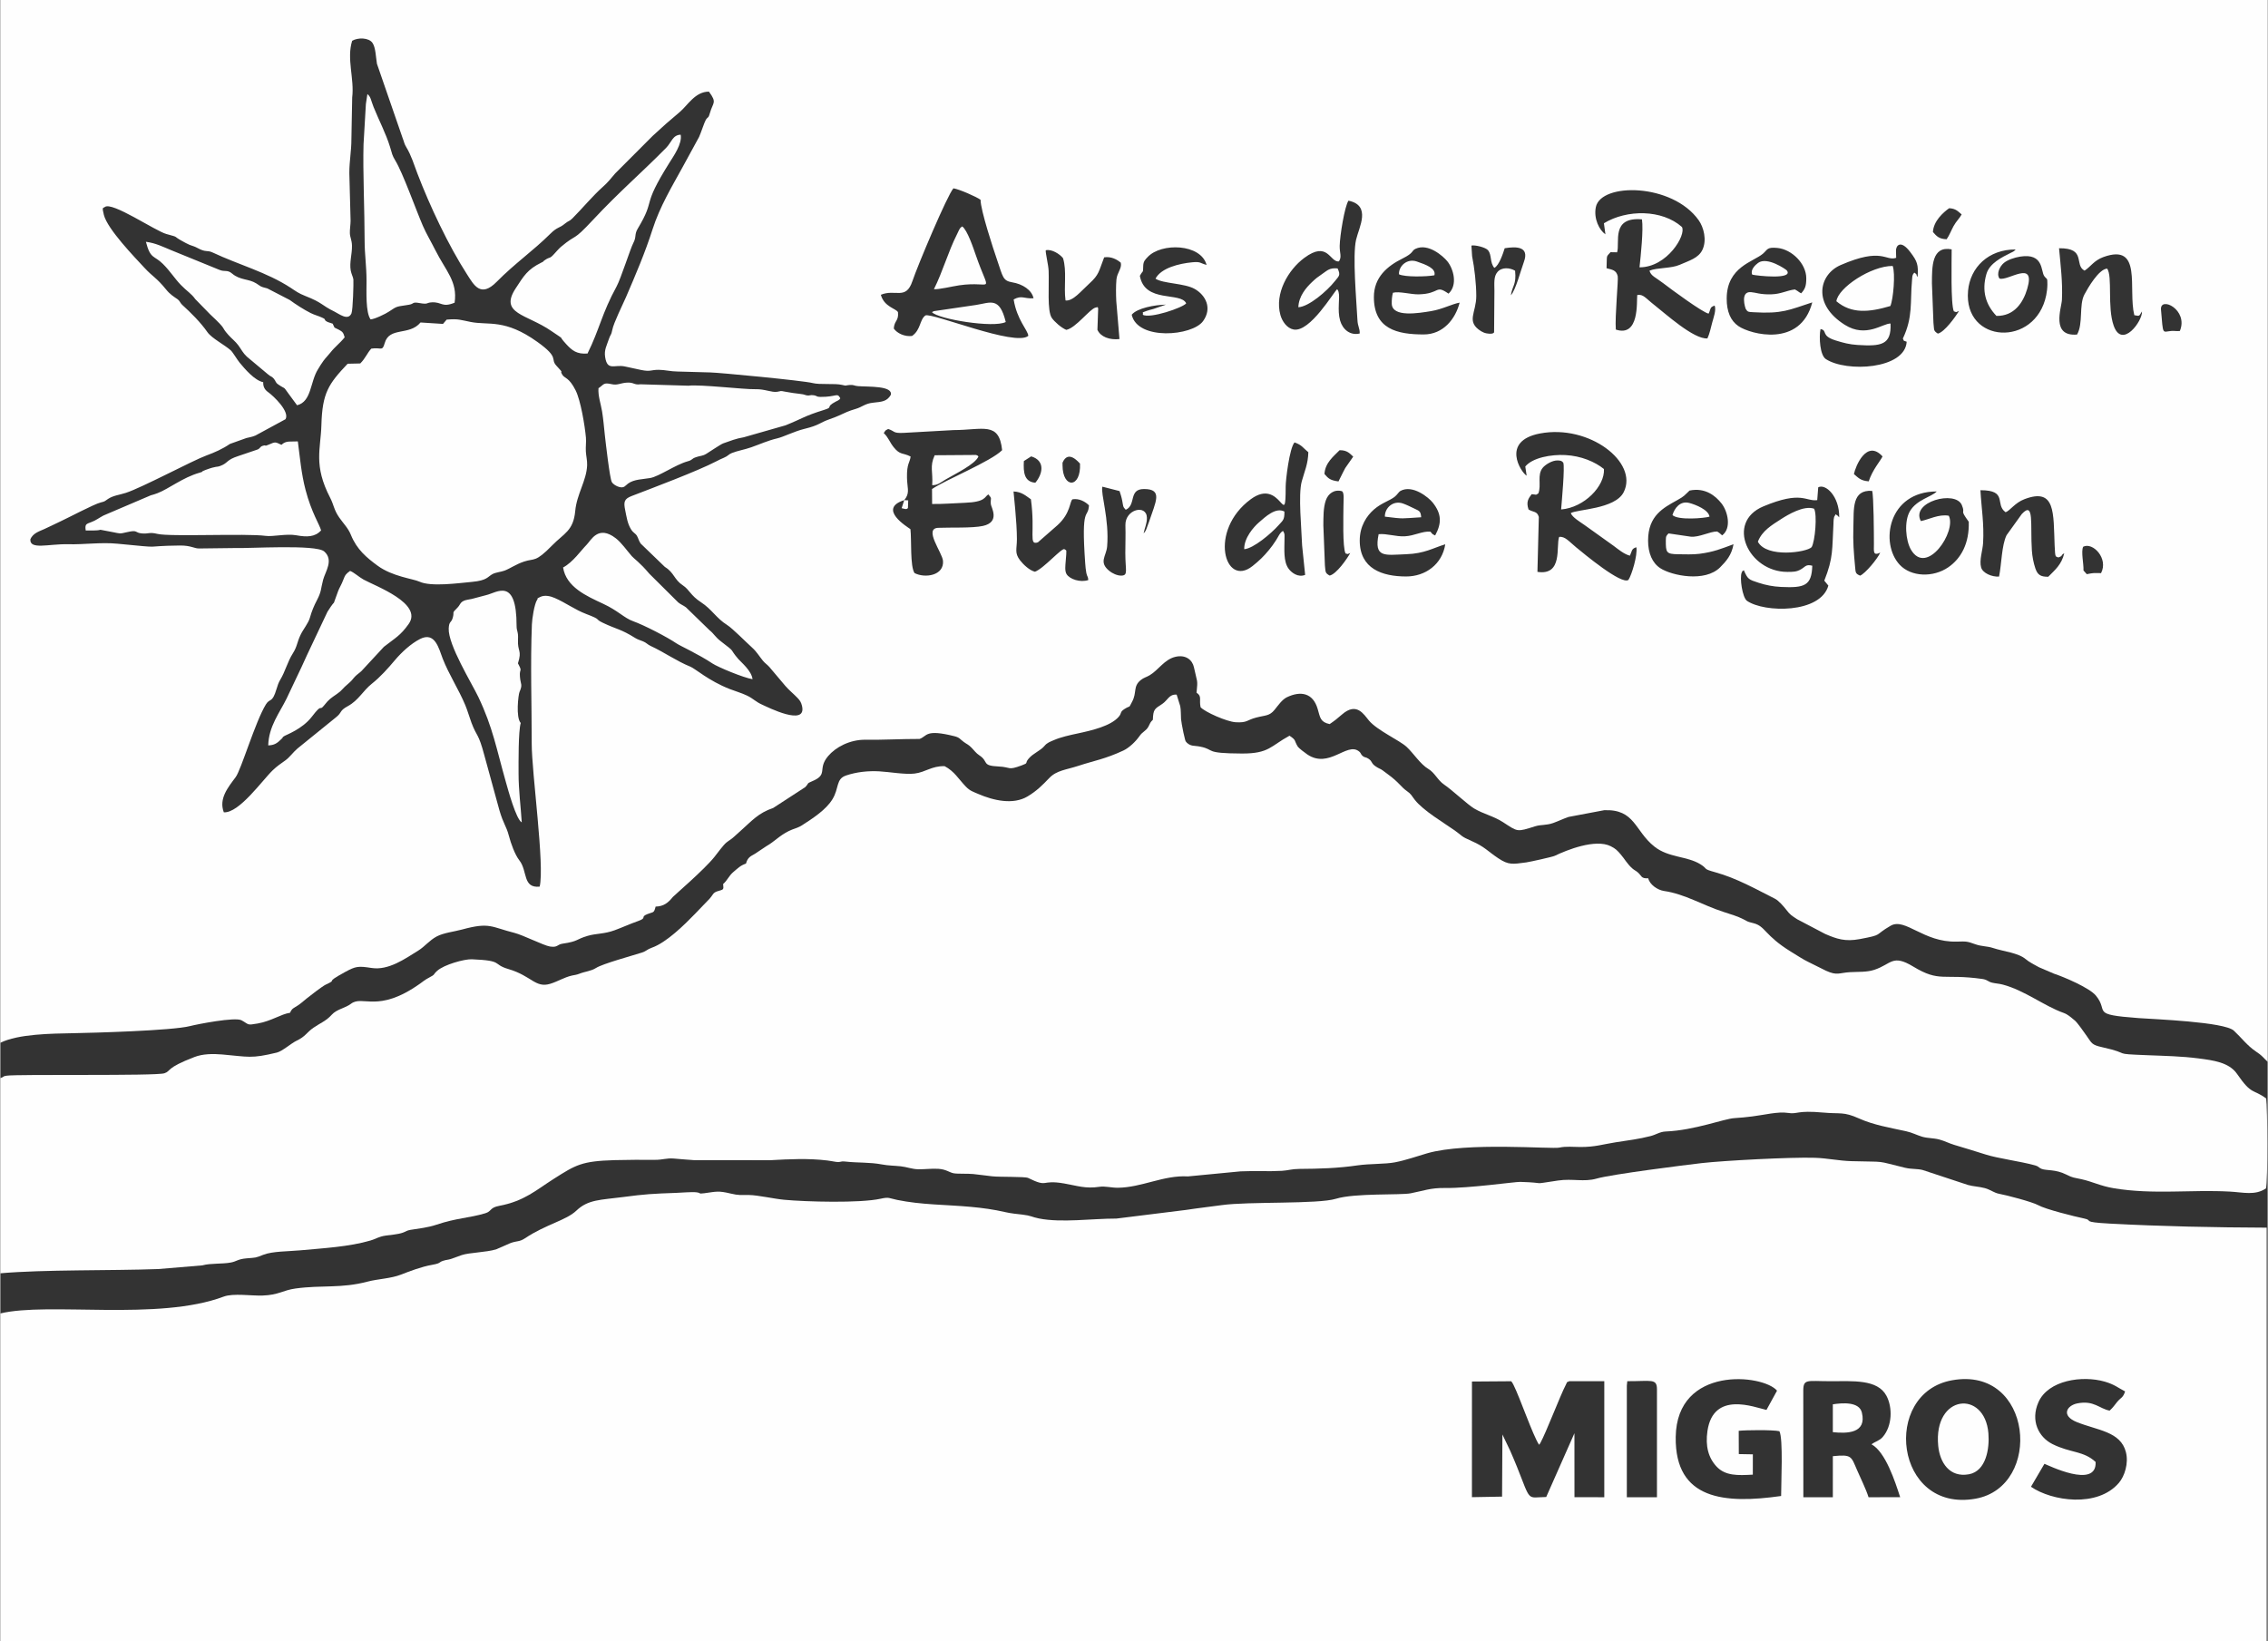 <?xml version="1.0" encoding="UTF-8"?>
<!DOCTYPE svg PUBLIC "-//W3C//DTD SVG 1.1//EN" "http://www.w3.org/Graphics/SVG/1.1/DTD/svg11.dtd">
<!-- Creator: CorelDRAW 2019 (64-Bit) -->
<svg xmlns="http://www.w3.org/2000/svg" xml:space="preserve" width="1488px" height="1077px" version="1.1" style="shape-rendering:geometricPrecision; text-rendering:geometricPrecision; image-rendering:optimizeQuality; fill-rule:evenodd; clip-rule:evenodd"
viewBox="0 0 2053.38 1486.66"
 xmlns:xlink="http://www.w3.org/1999/xlink"
 xmlns:xodm="http://www.corel.com/coreldraw/odm/2003">
 <rect x="0" y="0" width="2053.38" height="1486.66" fill="#333333" stroke="none"/>
 <defs>
  <style type="text/css">
   <![CDATA[
    .fil0 {fill:#FEFEFE}
   ]]>
  </style>
 </defs>
 <g id="Ebene_x0020_1">
  <path class="fil0" d="M1473.02 1254.97l0.41 -4.01c21.74,0.1 26.87,-2.77 26.87,7.42l0 97.69 -27.28 -0.01 0 -101.09zm282 54.52c1.46,15.11 10.22,28.95 27.78,25.78 15.64,-2.84 18.81,-23.4 17.67,-37.18 -3.28,-39.53 -49.95,-35.37 -45.45,11.4zm-95.44 -12.38c12.78,1.37 30.89,1.22 26.31,-17.72 -2.45,-10.16 -17.96,-8.78 -26.31,-7.49l0 25.21zm107.94 -46.98c73.33,-13.21 82.67,96.32 21.28,107.25 -73.3,13.04 -85.37,-95.7 -21.28,-107.25zm-367.51 105.71c-17.83,0.26 -13.51,5.27 -26.53,-27.45 -1.95,-4.92 -3.99,-9.52 -6.07,-14.37l-7.07 -14.8 -0.31 56.28 -27.3 0.5 0.03 -104.73 35.52 -0.26c1.27,1.78 0.72,0.55 2.11,3.31 5.88,11.67 17.43,45.55 23.14,54.23l1.05 -1.37c5.46,-9.88 18.08,-43.25 23.17,-52.91 2.44,-4.63 -0.41,-1.18 3.04,-3.29l31.82 0 -0.01 105.08 -27 -0.06 -0.04 -57.91 -25.55 57.75zm294.59 -47.73c12.73,6.93 21.37,33.74 25.95,47.88l-28.62 0.08c-2.23,-7.18 -7.12,-17.07 -10.38,-24.54 -5.48,-12.61 -4.69,-14.38 -21.96,-12.66l-0.01 37.19 -26.7 0 -0.06 -96.58c0.04,-10.91 3.64,-8.51 24.2,-8.51 20.79,0 42.98,-1.93 51.08,13.14 5.75,10.71 5.29,27.52 -3.38,37.44 -2.95,3.37 -6.48,3.87 -10.12,6.56zm202.97 16.01c-11.01,-10.24 -22.7,-8.02 -39.1,-16.22 -12.38,-6.19 -20.14,-21.03 -12.68,-37.93 8.83,-19.99 39.79,-24.47 60.09,-18.6 8.98,2.6 12.23,5.73 18.4,8.85 -2.01,6.02 -3.58,5.24 -7.18,9.48 -2.79,3.29 -2.91,4.23 -6.82,7.9 -9.26,-1.66 -14.26,-9.58 -29.36,-6.53 -9.32,1.88 -15.06,11.01 -0.32,16.95 18.73,7.55 39.61,8.41 44.41,27.21 2.59,10.15 -1.25,21.79 -6.28,27.71 -19.4,22.88 -60.99,16.62 -79.7,3.62l12.19 -20.77c2.47,0.82 47.57,23.36 46.35,-1.67zm-284.82 30.81c-50.86,7.23 -96.23,3.77 -95.46,-53.4 0.88,-65.05 79.14,-56.92 91.76,-42l-9.58 17.46c-11.07,-2.47 -48.07,-17.45 -53.44,19.05 -2.01,13.69 0.87,24.29 8.2,32.17 7.97,8.57 19.24,8.16 32.89,7.38l0.03 -18.39 -12.72 -0.23 -0.08 -21.07c6.41,-0.74 31.16,-0.98 36.84,0.35 3.55,6.61 1.52,47.44 1.56,58.68zm-1612.75 -165.33l0 297.06 2052.51 0 -0.01 -374.76c-46.79,-0.17 -95.83,-1.17 -142.25,-3.68 -26.43,-1.44 -14.47,-2.79 -22.69,-4.53 -9.35,-1.97 -35.22,-8.38 -42.05,-12.19 -5.44,-3.03 -29.41,-9.23 -35.2,-10.25 -4.67,-0.82 -7.84,-3.72 -13.03,-5.15 -5.1,-1.4 -10.72,-1.52 -15.31,-2.87l-41.07 -13.56c-4.9,-1.27 -10,-0.59 -16.05,-2.05 -27.99,-6.75 -14.73,-5.04 -48.53,-5.96 -11.05,-0.3 -21.62,-2.66 -32.97,-3.05 -21.51,-0.73 -83.36,2.61 -102.49,4.81 -15.37,1.77 -81.56,10.11 -95.25,14.04 -11.42,3.27 -21.72,-0.18 -34.76,1.73 -27.14,3.97 -7.73,2.03 -34.36,1.25 -4.74,-0.13 -46.15,5.83 -68.15,5.53 -13.25,-0.19 -19.17,2.5 -31.08,4.81 -9.35,1.81 -50.58,-0.34 -67.7,4.95 -16.33,5.04 -79.15,2.35 -103.37,5.75 -10.86,1.52 -21.51,2.67 -31.97,4.3l-63.42 7.88c-21.95,-0.04 -49.79,3.98 -70.2,-0.09 -6.25,-1.24 -7.18,-2.59 -14.62,-3.45 -5.45,-0.64 -10.71,-1.09 -15.87,-2.29 -10.4,-2.41 -20.47,-3.78 -31.2,-4.77 -22.75,-2.09 -44.69,-1.76 -66.74,-6.3 -7.54,-1.55 -7.11,-2.81 -14.97,-1.07 -18.74,4.15 -67.56,2.79 -87.27,0.95 -9.33,-0.86 -23.74,-4.19 -31.85,-4.32 -7.82,-0.13 -9.02,0.52 -16.89,-1.36 -11.11,-2.66 -12.72,-1.71 -23.52,-0.26 -6.02,0.81 -2.68,-0.28 -7.36,-0.83 -4.11,-0.48 -13.49,0.36 -18.15,0.52 -21.68,0.77 -28.06,1.12 -48.33,3.79 -20.04,2.65 -31.44,2.06 -42.09,12.24 -9.35,8.95 -27.48,12.35 -46.54,25.06 -5.3,3.54 -7.22,2.1 -13.55,4.53l-12.69 5.56c-8.96,2.7 -24.22,2.88 -31.05,5.15l-10.25 3.67c-13.97,2.52 -5.35,3.2 -16.93,5.23 -9.23,1.62 -20.16,5.78 -27.95,8.82 -9.19,3.59 -20.87,3.87 -30.03,6.29 -24.24,6.4 -41.18,2.97 -65.33,6.26 -11.77,1.61 -15.11,5.88 -30.05,6.4 -9.92,0.34 -26.49,-2.29 -35.09,0.95 -59.17,22.3 -158.88,4.71 -202.28,15.26z"/>
  <path class="fil0" d="M1886.32 495.17c8.74,-4.41 23.08,10.66 16.18,23.9 -7.86,-0.04 -6.26,-0.29 -12.94,0.96l-2.97 -3.34c0.26,-6.26 -2.39,-17.09 -0.27,-21.52zm-1067.72 -42.2l-2.34 7.31c5.54,1.59 4.62,0.24 5.69,-0.05l0.25 -7.03 -3.6 -0.23 1.48 -2c3.41,-5.44 1.19,-9.71 1.02,-18.26 -0.25,-13.22 2.64,-13.53 3.28,-19.23 -7.27,-3.71 -9.44,-1.09 -15.35,-8.47 -3.78,-4.71 -4.8,-8.94 -8.98,-12.75 2.15,-3.1 0.75,-1.9 4.04,-3.73 6.33,2.09 4.04,3.93 13.62,3.55l45.44 -2.54c26.93,-0.06 41.37,-8.05 44.11,18.18 -10.11,10.19 -51.16,26.81 -63.49,35.2l0.09 13.55c9.39,0.15 19.66,-0.72 29.55,-1.08 19.2,-0.71 17.76,-5.51 21.39,-7.6 3.78,4.41 1.75,2.77 2.22,8.81 0.23,2.87 8.86,16.23 -7.18,19.75 -9.57,2.09 -29.69,1.23 -40.46,1.7 -13.49,0.57 3.67,22.37 4.32,29.86 1.16,13.35 -16.22,16.09 -25.79,11.11 -4.12,-6.3 -2.56,-30.15 -3.69,-39.75 -2.81,-2.09 -30.09,-18.48 -5.62,-26.3zm25.33 -13.54c5.04,0.12 7.91,-2.65 11.87,-4.99 8.73,-5.17 27.16,-13.95 30.02,-21.04 -1,-0.75 -0.33,-0.7 -2.22,-1.34l-37.43 0.27c-4.69,10.27 -1.42,14.8 -2.24,27.1zm-0.16 -156.64c5.61,6.26 55.84,14.5 66.77,8.85 -5.61,-23.12 -13.78,-17.51 -26.82,-15.45l-38.43 5.65c-0.21,0.07 -0.65,0.69 -0.79,0.44 -0.14,-0.24 -0.48,0.35 -0.73,0.51zm-575.04 84.26c13.28,-3.31 11.68,-21.12 19.02,-32.72 2.1,-3.32 2.52,-4.33 4.93,-7.6 2.13,-2.87 4.11,-4.71 6.23,-7.4 4.42,-5.59 8.36,-8.15 12.94,-13.82 -1.25,-4.42 -1.97,-5.06 -5.2,-6.83 -5.44,-2.99 -3.02,-0.23 -5.68,-5.53 -1.5,-0.61 -4.03,-1.15 -5.12,-1.8 -3.77,-2.23 0.15,-1.53 -4.29,-3.62 -3.53,-1.67 -6.88,-2.38 -10.59,-4.24 -5.84,-2.93 -13.74,-7.99 -18.89,-11.8l-20.24 -10.46c-7.3,-1.92 -4.87,-1.33 -10.16,-4.62 -6.87,-4.26 -14.51,-2.64 -21.78,-8.84 -4.39,-3.74 -6.47,-1.31 -11.42,-3.33l-43.53 -17.75c-7.59,-3.1 -14.14,-6.53 -23.12,-7.69 4.14,16.04 7.38,12.05 15.36,19.99 6.83,6.8 10.44,13 16.19,18.98 5.63,5.86 9.63,7.87 13.17,12.95l13.48 13.8c16.39,15.33 8.76,9.98 16.52,18.64 2.88,3.22 6.46,5.99 8.9,9.3 3.34,4.54 4.05,6.8 7.81,10.36l19.15 16.04c2.54,2.3 3,1.36 5.22,3.87 1.94,2.21 1.34,3.4 3.93,5.19 7.36,5.1 3.91,0.77 9.57,8.6 2.79,3.86 5.25,7.15 7.6,10.33zm-14.13 35.84c-5.53,-2.4 -4.92,-3.18 -11.9,-0.04 -4.03,1.8 -1.33,-0.19 -4.89,0.88 -2.89,0.87 -1.86,1.78 -4.58,3.3l-17.66 5.99c-11.22,3.61 -9.05,6.22 -16.25,8.93 -4.01,1.51 -2.72,-0.27 -13.25,3.59 -5.86,2.14 -0.72,1.2 -5.57,2.58 -15.47,4.4 -27.82,14.6 -38.2,18.57 -2.57,0.99 -3.8,1.3 -6.02,1.92l-40.58 17.32c-3.16,1.06 -7.06,3.99 -10.3,5.61 -6.76,3.38 -9.2,1.77 -8.07,8.91 23.58,0.46 2.68,-2.47 24.53,1.51 6.99,1.28 5.39,1.77 13.19,-0.04 9.74,-2.25 6.48,0.65 13.22,1.22 6.29,0.54 6.46,-1.41 14.01,0.42 11.3,2.75 80.41,-0.59 97.93,1.78 6.79,0.92 18.86,-2.15 27.8,-0.53 9.65,1.74 16.97,1.68 22.49,-4.43 -1.45,-5.4 -8.71,-16.13 -14.11,-36.78 -3.79,-14.5 -4.99,-28.81 -6.95,-43.82 -6.46,0.42 -10.61,-0.99 -14.84,3.11zm-11.98 272.24c5.26,-0.25 7.77,-1.59 12.06,-5.91 2.51,-2.52 -0.39,-0.53 2.15,-2.37 1.86,-1.34 16.52,-6.26 25.35,-17.8 10.24,-13.38 6.09,-3.93 11.23,-10.39 4.31,-5.44 5.8,-6.22 11.4,-10.13 5.52,-3.84 3.46,-3.63 11.34,-10.27 2.48,-2.09 3.21,-3.66 5.47,-5.91 1.75,-1.73 3.86,-3.05 5.52,-4.69l20.22 -21.83c10.35,-8.08 15.03,-10.2 22.46,-20.71 13.16,-18.59 -30.05,-34.25 -40.78,-40.16 -4.36,-2.4 -8.59,-6.48 -12.29,-7.88 -3.55,2.54 -4.5,3.51 -6.19,8.14 -1.57,4.27 -3.45,6.99 -4.63,10.09 -6.99,18.43 0.17,3.27 -9.68,18.78l-18.58 39.33c-3.21,6.99 -6.2,13.78 -9.39,20.18l-9.11 19.24c-6.22,12.68 -16.13,25.05 -16.55,42.29zm226.15 -74.34c3.91,-12.35 -0.55,-10.16 0.05,-21.58 0.39,-7.54 -1.29,-7.15 -1.29,-12.44 0.03,-44.39 -17.88,-30.02 -27.33,-27.82l-10.82 2.87c-3.06,1.08 -7.24,1.11 -9.98,2.5 -3.27,1.66 -2.77,3.51 -5.93,6.58 -4.99,4.87 -2.05,2.8 -3.76,8.69 -1.43,4.92 -3.31,2.7 -3.64,9.6 -0.7,14.77 20.92,49.67 26.85,62.12 13.21,27.75 16.35,46.89 24.98,77.22 1.85,6.51 9.17,33.55 14.32,36.31 -0.9,-14.29 -2.87,-29.19 -2.89,-44.07 -0.01,-10.57 -0.27,-38.31 1.96,-45.94 -4.67,-5.11 -2.11,-25.77 -1.17,-27.94 3.17,-7.39 1.05,-6.42 0.45,-13.99 -0.66,-8.21 2.67,-3.65 -1.8,-12.11zm40.88 -86.82c2.78,17.65 20.99,25.77 36.19,32.82 13.66,6.34 19.14,12.97 27.2,15.83 10.05,3.57 31.11,14.52 39.12,19.99 3.54,2.43 20.08,9.84 32.83,18.35 4.81,3.22 28.17,12.96 36.24,14.19 -0.9,-7.71 -10.39,-15.38 -12.88,-18.26 -9.07,-10.56 -1.13,-4.8 -15.82,-16.05 -5.27,-4.03 -6.04,-6.68 -10.3,-10.08l-21.34 -20.73c-2.56,-1.91 -4.21,-2.21 -6.97,-4.41l-26.17 -26c-8.72,-10.37 -13.72,-13.42 -15.89,-15.93 -4.56,-5.25 -9.33,-12.19 -14.51,-16.19 -15.98,-12.33 -22.35,1.85 -26.42,5.93 -4.92,4.95 -12.46,15.91 -21.28,20.54zm32.06 -162.38c-0.56,6.81 2.12,14.23 3.24,21.01 1.2,7.28 1.69,14.23 2.51,21.5 0.72,6.38 4.4,39.03 6.3,42.46 1.08,1.96 4.21,3.9 6.82,4.54 4.59,1.11 5.27,-1.23 7.95,-3.15 5.5,-3.96 13.1,-3.78 19.98,-4.99 7.94,-1.4 22.9,-12.04 33.85,-15.1 5,-1.4 3.02,-2.12 7.53,-3.75 3.86,-1.4 5.75,-0.86 9.43,-3.06 2.79,-1.67 12.97,-8.64 15.41,-9.51 6.05,-2.13 11.67,-4.4 18.59,-5.51l37.82 -10.82c16.21,-6.55 16.56,-8.26 34.89,-13.96 9.14,-2.84 0.26,-2.02 10.65,-7.57 0.53,-0.28 1.74,-0.77 2.22,-1.12 1.74,-1.24 0.57,-0.34 1.81,-1.85 -3.01,-5.48 -3.03,-1.09 -18.14,-1.23 -3.6,-0.04 -2.85,-0.99 -5.73,-1.47 -3.37,-0.56 -4.02,0.52 -6.21,0.14 -2.42,-0.43 -1.96,-0.87 -6.02,-1.35 -4.48,-0.53 -9.21,-1.13 -14.06,-2.09 -4.89,-0.97 -2.74,-0.51 -7.03,0.13 -5.11,0.76 -11.13,-2.57 -19.76,-2.34 -10.26,0.28 -49.64,-4.48 -60.62,-3.17l-43.43 -1.28c-6.24,0.83 -5.66,-2.08 -12.93,-1.46 -5.3,0.45 -8.06,2.51 -13.03,1.38 -7.95,-1.81 -7.02,0.38 -12.04,3.62zm-227.18 -22.14c-17.36,18.34 -22.95,26.35 -23.77,55.59 -0.61,21.72 -7.36,36.26 7.96,65.85 3.39,6.55 3.31,10.82 8.21,17.86 3.98,5.69 8.04,9.5 10.53,15.65 5.4,13.36 14.3,20.68 24.22,27.97 13.44,9.87 32.18,11.81 37.84,14.43 10.48,4.85 35.15,1.37 47.55,0.23 14.25,-1.31 14.06,-4.75 18.9,-7.19 2.89,-1.46 7.56,-1.86 10.67,-3.02 5.12,-1.93 10.29,-5.78 17.85,-8.26 9.33,-3.05 9.96,1.09 25.21,-14.54 10.75,-11.02 19.28,-13.13 20.94,-31.2 1.43,-15.44 10.26,-27.47 10.78,-41.48 0.16,-4.27 -0.9,-8.07 -1.16,-12.46 -0.25,-4.23 0.42,-8.61 0.07,-12.51 -0.95,-10.57 -4.7,-33.58 -9.36,-42.85 -6.1,-12.13 -9.95,-10.59 -12.08,-14.21 -3,-5.1 2.78,0.63 -5.32,-8.11 -5.82,-6.29 3.14,-6.95 -17.15,-21.48 -29.66,-21.22 -43.91,-14.88 -60.34,-18.09 -9.94,-1.95 -11.06,-3.02 -21.89,-2.14l-3.31 3.89 -20.35 -1.3c-10.16,12.29 -28.19,3.65 -32.44,18.69 -2.22,7.87 -3.07,3.6 -12.16,5 -3.72,3.96 -5.21,8.7 -9.98,13.42l-11.42 0.26zm217.25 -9.27c11.08,-22.45 12.88,-36.15 26.35,-60.79 3.78,-6.9 12.44,-34.23 15.12,-39.3 3.02,-5.71 0.8,-7.68 4.03,-13.05 16.99,-28.32 2.53,-18.02 28.76,-59.81 3.58,-5.71 11.66,-17.05 10.1,-25.23 -7.31,0.19 -8.24,6.91 -13.18,11.92 -22.89,23.2 -42.28,39.56 -66.36,65.37 -19.27,20.64 -13.3,11.21 -29.04,24.39 -1.49,1.26 -4.5,4.68 -6.04,6.36 -4.39,4.8 -3.39,2.17 -8.23,5.42 -3.39,2.28 0.48,0.48 -3.46,2.44 -12.43,6.16 -15.66,11.82 -23.13,23.27 -15.1,23.12 9.92,23.21 32.1,38.48 15.13,10.41 4.36,1.97 13.87,12.24 5.13,5.53 9.41,9.06 19.11,8.29zm-200.73 -225.94l-2.12 36.36c-0.71,24.38 0.99,61.45 0.98,87.46 0,12.21 1.74,23.17 1.73,36.34 -0.01,10.15 -0.88,28.51 3.66,34.87 3.74,-0.18 13.73,-5.09 16.36,-6.89 8.67,-5.9 7.32,-4.4 18.49,-6.39 4.93,-0.87 2.47,-2.75 9.58,-1.49 8.09,1.43 5.65,-0.38 11.04,-0.66 9.32,-0.48 9.15,5.02 20.64,0.31 2.87,-19.27 -8.08,-28.81 -17.58,-47.81 -3.57,-7.16 -8.02,-14.55 -11.17,-21.82 -6.14,-14.18 -18.22,-48.16 -24.95,-59.1 -2.96,-4.82 -2.95,-6.31 -4.77,-12.29 -3.69,-12.11 -10.02,-24.02 -14.91,-36.17 -2.53,-6.27 -2.36,-9.16 -5.62,-11.77l-1.36 9.05zm1260.63 396.39c7.85,14.91 44.19,9.7 48.69,4.93 3.14,-5.19 5.2,-29.59 2.21,-34.83 -9.32,-3.26 -23.97,5.62 -29.89,9.44 -8.57,5.53 -17.2,10.6 -21.01,20.46zm-43.77 -22.71c-1.01,-6.33 -12.65,-10.87 -18.3,-12.38 -8.31,-2.21 -13.45,4.74 -15.27,10.97 5.09,4.94 29.35,2.83 33.57,1.41zm-294.01 0.02c17.73,2.23 14.55,1.65 32.87,0.55 -0.45,-5.59 -1.62,-5.67 -6.26,-7.9 -3.15,-1.51 -6.73,-3.31 -10.21,-4.55 -8.98,-3.19 -16.66,4.11 -16.4,11.9zm-127.39 29.48c8.39,-0.65 24.41,-14.23 30.9,-21.51 4.18,-4.69 5.63,-4.89 5.49,-12.61 -7.84,-4.14 -17.19,4.74 -23.1,9.87 -4.78,4.15 -13.58,14.15 -13.29,24.25zm-281.01 -235.52c4.05,0.49 17.13,-2.64 22.84,-3.48 30.99,-4.53 28.13,10.48 14.98,-27.6 -2.15,-6.22 -7.57,-22.49 -12.22,-25.76 -1.73,1.45 -1.29,0.52 -2.89,3.29 -0.43,0.74 -1.15,2.5 -1.85,3.88 -7.87,15.45 -12.81,33.57 -20.86,49.67zm330.02 16.38c9.43,-0.47 25.81,-14.46 33.12,-23.68 3.68,-4.65 5.4,-5.26 2.41,-11.51 -7.26,-0.58 -8.88,1.55 -13.65,4.83 -4.58,3.16 -5.73,3.99 -9.48,7.52 -5.27,4.98 -12.04,12.76 -12.4,22.84zm123.22 -28.95c1.66,-6.25 -7.5,-9.59 -15.94,-12.49 -8.81,-3.03 -16.47,4.12 -16.16,11.57 5.13,2.65 24.98,2.25 32.1,0.92zm364.04 23.51c13.63,11.5 29.46,10.08 48.9,4.33 2.64,-6.12 4.67,-29.51 2.1,-36.3 -19.56,-0.09 -49.4,19.71 -51,31.97zm-76.18 -24.09c4.21,1.06 37.92,4.74 31.26,-3.87 -0.55,-0.72 -17.69,-12.8 -25.97,-6.77 -2.56,1.87 -7.31,6.4 -5.29,10.64zm-382.74 272.55c-4.18,-2.38 -3.62,-3.03 -4.28,-9.24l-1.41 -36.19c0.08,-7.68 -0.11,-16.01 2.26,-22.77 2.14,-6.09 7.65,-10.16 14.67,-8.2 2.13,1.6 1.27,7.57 1.27,13.93 -0.01,7.55 -0.95,36.92 1.89,42.44 3.25,0.74 0.79,0.82 4.24,-0.41 -2.81,5.23 -12.48,19.14 -18.64,20.44zm480.41 0.07c-4.2,-1.84 -4.04,-2.6 -4.54,-8.05 -1.22,-13.41 -2,-22.05 -1.55,-36.32 0.5,-15.95 -1.6,-33.68 16.99,-32.42 1.42,4.12 1.62,39.7 1.61,48.34 -0.01,6.31 -1.04,10.82 5.71,7.62 -2.45,5.56 -13.42,18.83 -18.22,20.83zm-192.01 -31.87c0,-22.6 14.08,-29.64 26.17,-36.38 6.98,-3.89 6.28,-4.07 11.39,-8.82 14.11,-2.94 23.53,4.76 28.97,11.71 5.71,7.27 9.21,22.48 0.55,28.87 -2.14,-1.72 -1.82,-1.87 -4.54,-3.51 -6.63,-0.03 -16.28,5.43 -23.89,4.7l-20.13 -2.95c-1.83,1.97 -2.46,2.23 -2.46,6.38 0,10.86 0.21,12.36 11.25,12.48 6.04,0.06 13.14,0.37 19.07,-0.38 13.23,-1.69 19.96,-4.62 30.99,-8.69 -1.67,9.82 -6.66,15.42 -12.08,20.88 -13.7,13.81 -43.67,7.6 -54.08,0.92 -7.4,-4.74 -11.22,-13.72 -11.21,-25.21zm-261.14 0c0,-13.03 6.4,-22.42 12.88,-28.06 7.01,-6.1 14.4,-7.92 18.95,-11.66 2.21,-1.81 3.57,-4.36 5.03,-5.15 11.08,-6.04 25.68,6.06 29.26,10.59 7.92,10.05 8.35,18.37 2.18,29.74 -3.1,-1.43 -2.27,-1.2 -4.32,-3.47 -7.37,-0.57 -14.42,3.81 -23.18,4.24 -8.1,0.41 -16.59,-2.69 -23.69,-1.91 -4.44,21.84 5.8,18.82 24.95,18.14 16.83,-0.6 24.18,-5.61 35.4,-8.99 -2.78,18.05 -17.89,29.16 -35.44,29.14 -21.69,-0.02 -42.03,-6.96 -42.02,-32.61zm415.22 -48.12c6.47,-3.57 19.27,7.89 19.01,27.19l-1.48 -1.58c-0.16,-0.11 -0.51,-0.39 -0.66,-0.47 -3.23,-1.85 -0.51,-0.23 -1.64,0.33 -1.5,1.37 -1.32,5.67 -1.44,7.89 -1.31,22.68 0.1,30.06 -8.29,51.16l3.68 4.48c-7.04,25.37 -57.9,24.67 -73.64,13.84 -4.27,-2.94 -6.88,-21.08 -4.8,-25.7 1.08,-2.41 0.55,-0.72 1.88,-2.08 3.6,8.19 4.23,8.44 13.56,11.44 6.44,2.07 12.81,3.36 20.18,3.71 21.27,1 27.72,-1.08 28.26,-19.23 -5.8,-1.45 -5.98,0.75 -10.15,3.2 -4.08,2.4 -6.95,2.4 -12.41,2.41 -35.16,0.05 -56.36,-44.85 -21.73,-59.34 34.74,-14.53 38.17,-4.26 48.77,-5.66l0.9 -11.59zm-682.57 56.07c-2.27,-1.79 -18.71,17.43 -26.8,20.37 -5.01,-1.2 -10.67,-6.69 -13.47,-10.33 -5.19,-6.78 -2.89,-9.96 -2.86,-19.1 0.04,-15.61 -3.08,-42.08 -3.06,-43.25 7.59,0.25 11.38,4.16 15.74,7.06 4.12,30.43 -2.45,41.94 6.32,39l17.67 -15.46c12.24,-11.06 11.04,-21.9 13.73,-23.54 6.19,-0.99 11.7,2.34 14.87,5.49 -0.85,13.11 -7.28,-1.65 -3.43,52.29 0.18,2.58 0.52,6.51 1.04,8.99 0.76,3.62 1.54,2.81 1.77,6.38 -7.17,2.43 -16.84,-0.69 -19.71,-5.42 -1.73,-2.84 -1.04,-7.96 -0.77,-11.42 0.93,-11.96 1.02,-9.43 -1.04,-11.06zm853.15 -12.73c-4.5,9.09 -4.53,26.44 -6.81,37.48 -6.5,0.45 -14.79,-3.1 -16.24,-8.28 -1.83,-6.53 1.38,-15.27 1.78,-22.1 1.02,-17.46 -1.54,-31.82 -2.41,-47.83 25.25,0.01 12.7,12.75 22.78,19.94 3.93,-1.28 8.37,-8.53 17.14,-11.85 28.34,-10.73 26.06,12.62 27.28,41.97 0.51,12.2 0.9,9.41 3.28,10.85 4.8,-1.61 1.68,-1.79 5.42,-3.79 -2.39,10.39 -8.57,15.21 -14.48,21.27 -7.03,0.07 -9.7,-1.81 -11.68,-7.61 -1.7,-4.98 -2.79,-10.84 -3.15,-16.14 -1.57,-23.34 2.37,-45.45 -9.16,-33.04l-13.75 19.13zm-34.26 -12.17c0.64,19.56 -6.97,33.26 -18.45,41.19 -13.82,9.54 -33.74,8.79 -44.06,-2.21 -18.22,-19.43 -10.56,-66.42 33.54,-66.41 -4.83,5.04 -18.07,7.3 -24.32,17.9 -5.34,9.05 -3.9,26.58 1.01,34.91 14.22,24.12 41.47,-16.69 34.2,-30.82 -8.93,-1.67 -18.12,3.44 -25.29,4.84 -9.46,-17.42 31.41,-28.38 37.14,-14.44 3.64,8.88 -2.67,2.74 6.23,15.04zm-780.31 22.39c2.07,-24.65 -6.02,-47.94 -4.32,-54.15l15.57 3.99c0.85,2.58 1.69,5.04 2.43,8.8 0.98,4.91 0.41,5.33 3.17,8.13 9.74,-4.33 2.24,-18.8 16.58,-18.79 17.35,0.02 10.52,11.5 4.56,29.56 -0.62,1.87 -1.39,3.99 -2.12,5.77 -0.54,1.31 -0.35,1.18 -1.04,2.45 -0.89,1.64 -1.04,1.44 -1.79,2.33 0.91,-4.82 3.04,-8.7 2.98,-14.02 -0.16,-12.57 -19.93,-7.85 -19.47,6.81 0.28,8.71 -0.08,16.5 -0.08,25.03 0,15.99 2.74,20.21 -3.44,20.49 -4.04,0.19 -8.67,-2.35 -10.82,-4.07 -10.22,-8.1 -2.94,-13.5 -2.21,-22.33zm-40.4 -75.86c5.13,-12.14 14.63,-0.3 15.83,0.78 1.05,22.63 -15.81,22.86 -15.83,1.49l0 -2.27zm-28.39 -5.74c13.31,4.02 10.18,16.36 3.76,23.86 -9.98,-0.74 -10.98,-9.24 -10.38,-19.61l6.62 -4.25zm230.48 27.32c0,-5.92 3.41,-34.79 8.02,-39.97 6.95,2.47 7.67,5.03 12.5,8.89 -0.26,10.73 -3.36,16.98 -5.94,26.34 -3.37,12.17 -0.17,43.41 0.31,58.12l2.74 26.64c-6.34,2.56 -12.22,-1.9 -14.9,-5.48 -4.97,-6.62 -3.8,-17.87 -3.8,-26.84 -0.01,-4.41 0.46,-4.5 -1.33,-7.5 -2.93,1.47 -4.27,5.38 -6.5,8.7 -2.29,3.42 -3.5,5.25 -6.21,8.54 -4.8,5.83 -8.82,9.74 -14.96,14.61 -25.22,20.03 -40.11,-32.2 -1.52,-60.57 27.71,-20.37 31.56,29.28 31.59,-11.48zm514.63 -11.3c1.36,-6.88 11.49,-31.91 25.91,-15.96 -2.11,4.36 -9.02,11.93 -12.51,22.56 -7.58,-0.56 -9.59,-3.46 -13.4,-6.6zm-479.5 -0.06c0.56,-10.22 8.44,-16.12 13.7,-21.54 6.94,-0.06 9.11,2.9 12.34,5.82 -10.37,15.25 -4.38,4.8 -13.35,22.46 -7.17,-0.98 -9.05,-2.4 -12.69,-6.74zm183.1 1.56c-5.21,-3.12 -23.52,-31.48 12.08,-38.25 44.61,-8.49 89.38,26.13 75.82,53.13 -7.78,15.51 -42.63,15.51 -47.94,19 1.55,3.94 8.4,7.91 12.51,10.82l26.46 18.93c3.73,2.8 9.46,7.59 14.61,8.79 1.85,-4 1.36,-6.46 5.85,-7.61 1.15,7.21 -4.13,24.83 -7.21,29.57 -6.37,4.65 -40.6,-23.99 -47.4,-29.56 -6.34,-5.2 -10.01,-10.11 -15.35,-9.39 -3.06,8.17 3.68,35.26 -19.66,31.66l1.26 -49.77c-1.62,-5.43 -4.78,-4.03 -9.3,-6.71 -2.39,-7.1 -0.06,-9.99 2.81,-13.86 4.62,0.25 3.24,1.2 6.09,-0.78 2.91,-7.54 -1.44,-16.67 3.99,-23.22 2.18,-2.62 8.38,-6.79 13.64,-6.57 2.29,0.1 3.73,0.34 4.92,2.03 1.52,3.98 -1.38,35.07 -1.96,42.36 21.06,-1.74 39.73,-21.23 38.79,-36.62 -8.11,-6.6 -20.71,-11.9 -34.88,-12.65 -12.97,-0.7 -29.79,2.33 -36.37,10.37l1.24 8.33zm574.5 -150.34c-1.16,-12.73 25.13,-0.1 17.09,19.26 -3.51,0.33 -4.95,-0.28 -7.88,-0.02 -8.23,0.74 -7.18,4.38 -9.21,-19.24zm-202.08 21.64c-4.26,-2.78 -3.19,-3.16 -4,-9.74l-1.37 -35.79c0.06,-15.05 -0.27,-34.22 17.87,-30.78 0.02,10.67 -0.96,49.75 1.97,56.12 3.56,1.16 0.97,0.77 4.68,-0.22 -3.33,5.26 -13.03,18.96 -19.15,20.41zm-957.27 -35.17c13.04,-5.49 22.66,5.14 28.54,-12.27 4.96,-14.69 31.69,-78.1 37.19,-84.16 5.55,0.91 20.81,7.65 24.58,10.39 -0.07,9.26 11.58,44.68 14.94,54.41 5.29,15.32 5.06,18.91 13.75,20.35 9.26,1.53 17.68,6.85 19.28,14.44 -8.84,0.58 -10.53,-3.02 -18.01,1.05 2.95,18.61 12.89,27.77 13.28,32.97 -11.54,10.1 -87.06,-21.24 -93.22,-18.46 -5.36,3.95 -4,12.96 -12.08,18.58 -6.59,0.83 -13.56,-2.38 -16.53,-6.73 0.46,-7.31 4.59,-6.77 3.8,-14.77 -1.41,-3.31 -12.55,-4.69 -15.52,-15.8zm766.03 3.31c0.14,-28.52 24.08,-33.11 32.71,-40.43 4.48,-3.8 3.46,-6.23 13.2,-5.3 12.83,1.22 26.2,14.04 26.16,27.56 -0.02,6.61 -0.93,9.53 -4.63,13.55 -2.64,-1.33 -2.47,-1.84 -5.67,-3.53 -7.51,0.92 -12.45,4.19 -21.54,4.44 -9.89,0.28 -13.78,-1.65 -18.3,-2 -10.15,-0.79 -4.91,14.79 -4.78,15.03 1.86,2.94 2.01,2.87 7.09,3.17 26.17,1.58 32.2,-2.05 53.26,-8.92 -10.66,41.23 -55.88,29.02 -66.89,21.49 -7.04,-4.82 -10.67,-13.19 -10.61,-25.06zm-319.52 -1.13c-0.04,-18.11 12.24,-28.24 25.93,-35.03 10.68,-5.29 7.87,-6.93 11.77,-8.78 11.51,-5.46 25.11,6.78 28.72,11.17 5.71,6.94 9.71,21.57 1.18,29.44 -12.28,-8.57 -7.34,0.16 -27.01,0.63 -7.07,0.17 -17.71,-2.99 -23.34,-1.44 -0.86,3.09 -1.16,6.7 -1.07,9.91 0.35,12.59 24.16,8.64 35.78,6.69 10.18,-1.7 18.85,-6.46 25.69,-7.65 -3.74,14.68 -14.77,28.81 -32.54,28.81 -24.35,0 -45.05,-5.02 -45.11,-33.75zm472.83 -42.03c-0.12,-4.67 4.19,-10.46 12.96,1.18 6.58,8.73 7.32,11.41 6.64,22.66 -2.32,-3.75 0.44,-1.55 -3.04,-4.08 -2.06,2.5 -1.66,2.97 -2.06,7.28 -1.79,19.42 1.07,32.73 -8.27,52.46 1.89,3.2 -0.72,1.14 3.46,2.87 -1.48,25.01 -54.63,27.89 -73.23,15.69 -5.31,-3.49 -6.3,-19.63 -4.8,-27.16 6.77,1.23 -0.23,5.95 13.7,10.31 6.71,2.1 12.39,3.63 19.83,4.09 21.47,1.35 30.74,0 29.89,-19.4 -6.96,-0.27 -22.02,13.29 -41.31,1.23 -29.78,-18.63 -23.52,-45.65 -3.91,-54.18 37.94,-16.5 40.54,-3.25 50.32,-6.57l-0.18 -6.38zm-684.77 22.72c3.06,-5.86 2.82,-1.55 3.05,-9.19 0.13,-4.01 1.81,-5.51 4.06,-7.91 12.29,-13.08 48.07,-12.15 53.32,7.17 -6.2,-1.57 -4.98,-3.16 -13.26,-2.34 -11.48,1.13 -27.88,5 -33.01,14.8 6.74,4.59 26.37,4.02 35.65,9.39 9.8,5.67 15.89,17.31 7.45,29.04 -9.75,13.56 -59.28,17.82 -64.64,-5.75 4.87,-6.08 20.97,-8.96 31.03,-9.17l-11.45 3.95c-2.29,0.68 -4.12,0.97 -6.21,1.78 -5.36,2.11 -2.52,0.54 -3.32,3.44 6.33,3.81 36.34,-6.41 39.29,-10.34 -4.94,-10.7 -37.48,0.15 -41.96,-24.87zm881.94 45.13c-5.99,-16.89 -0.88,-44.73 -5.92,-51.72 -7.6,0.44 -17.49,17.63 -20.58,23.43 -5.12,9.6 -0.93,26.23 -6.68,36.3 -23.94,2.07 -14.03,-24.22 -13.7,-31.49 0.75,-16.15 -1.21,-31.04 -2.61,-46.66 25.23,-0.3 13.25,15.22 23.13,20.27 5.49,-3.51 8.48,-9.21 17.02,-12.3 35.7,-12.9 22.1,28.55 28,52.65 5.5,1.21 4.29,0.46 6.95,-3.4 0.69,8.53 -18.02,34.35 -25.61,12.92zm-922.1 -16.4c-5.07,1.12 -17.9,18.57 -26.47,20.17 -4.59,-1.87 -10.91,-7.54 -13.13,-10.83 -4.35,-6.42 -2.31,-28.81 -2.86,-42.68 -0.22,-5.38 -2.86,-15.8 -2.63,-18.56 5.26,-1.37 12.86,3.48 15.66,7.15 3.62,11.62 0.56,25.71 2.27,38.29 6.69,0.88 14.12,-8.56 21.42,-15.18 9.22,-8.37 8.58,-11.06 13.57,-23.87 6.28,-1.01 11.81,2 15.07,4.88 1.16,5.31 -3.38,8.77 -3.96,15.27 -0.53,6.01 -0.43,13.28 -0.15,19.34l2.9 34.52c-8.99,1.02 -17.21,-2.05 -19.96,-8.4l0.69 -19.72c-2.18,-0.66 2.59,-1.48 -2.42,-0.38zm818.64 -26.34c-2.96,-4.5 0.38,-11.1 4.04,-14.14 3.28,-2.73 9.47,-4.85 14.66,-5.68 21.5,-3.43 18.67,13.15 21.85,17.59 2.46,3.45 2.91,0.85 2.86,7.74 -0.02,3.04 -0.46,6.67 -1.06,9.64 -9.71,47.6 -75.02,43.84 -70.79,-3.95 1.89,-21.35 18.6,-37.65 43.08,-37.5 -0.85,0.88 -0.54,0.84 -1.85,1.73 -0.7,0.49 -1.47,0.78 -2.23,1.16 -8.36,4.2 -19.56,9.49 -22.41,19.48 -4.33,15.15 -0.62,27.63 9.11,37.8 16.11,0.29 24.21,-12.01 27.91,-24.57 7.99,-27.1 -17.8,-6.5 -25.17,-9.3zm-473.81 15.78c-0.02,-11.03 -1.62,-25.17 -3.77,-35.98l-0.63 -9.62c2.99,-0.77 12.89,1.52 15.14,4.31 3.38,4.21 1.46,11.06 5.59,15.88 4.31,-2 8.03,-13.37 9.41,-17.79 10.34,-1.7 22.61,-1.79 17.39,12.36 -2.74,7.42 -7.53,25.81 -11.8,30.25 1.32,-8.86 5.12,-9.4 3.83,-22.24 -4.74,-2.82 -11.97,-3.43 -15.91,1.08 -3.64,4.14 -2.84,10.23 -2.82,17.21l-0.29 37.45c-0.08,0.05 -0.43,2.12 -6.78,1 -1.76,-0.31 -3.48,-1.02 -4.94,-1.92 -14.09,-8.76 -4.38,-16.62 -4.42,-31.99zm-124.38 -31.28c2.82,-4.33 0.56,-7.32 0.68,-14.16 0.16,-9.08 4.45,-35.55 7.94,-40.83 20.91,4.27 9.56,24.01 6.92,35.28 -3.37,14.47 0.28,54.74 1.2,72.61 0.33,6.46 2.22,7.49 2.07,12.41 -8.7,2.06 -15.44,-3.73 -17.74,-11.69 -2.77,-9.61 0.08,-20.59 -1.4,-25.95 -0.43,-1.59 -0.86,-1.77 -1.27,-2.48 -2.94,2.08 -24.44,39.23 -39.45,36.5 -5.95,-1.08 -10.32,-7.27 -11.95,-13.11 -5.45,-19.55 7.1,-40.95 21.54,-51.69 21.66,-16.11 23.09,4.19 31.46,3.11zm537.94 -26.64c0.57,-9.97 9.29,-17.66 14.69,-21.51 6.14,0.23 8.22,3.09 11.32,5.6 -1.96,3.73 -4.81,5.97 -7.39,10.7 -2.12,3.91 -3.71,8.24 -6.2,11.78 -6.96,-0.23 -9.11,-2.77 -12.42,-6.57zm-296.6 2.12c-5.46,-3.7 -10.77,-14.08 -8.69,-24.58 4.46,-22.41 69.25,-21.97 93.2,11.88 4.48,6.33 7.53,17.91 3.34,26.72 -3.61,7.57 -11.92,9.77 -20.56,13.57 -7.87,3.47 -20.05,2.42 -27.39,5.3 1.25,4.87 5.7,6.15 12.56,11.46 6.8,5.28 35.67,26.53 40.99,27.48 2.28,-4.68 0.8,-5.65 5.46,-7.3 1.64,4 -1.09,11.16 -2.16,15.23 -1.3,4.93 -2.52,10.71 -4.38,14.5 -12.27,1.07 -38.21,-22.55 -48.15,-30.3 -7.87,-6.12 -9.9,-9.97 -15.41,-8.99 -0.66,6.13 2.11,38.39 -19.4,31.29 -0.92,-11.85 2.43,-45.3 1.72,-48.34 -1.27,-5.47 -4.84,-5.86 -10.11,-7.21 0.55,-12.46 -0.69,-9.76 3.61,-14.53l5.93 0.11c2.83,-8.7 -5.85,-32.33 22.53,-29.83 1.41,9.51 -1.02,32.29 -2.23,43.44 25.06,0.06 42.57,-29.46 38.42,-36.56 -17.91,-15.92 -49.8,-16.05 -70.65,-3.35l1.37 10.01zm-1135.64 71.58c1.35,-3.1 1.96,-27.54 1.75,-30.58 -0.13,-2.03 -1.85,-5.03 -2.42,-8.28 -1.28,-7.26 1.28,-14.69 1.14,-22.36 -0.1,-5.23 -1.73,-7.39 -1.91,-11.31 -0.15,-3.26 0.65,-7.87 0.65,-11.39l-1.14 -43.16c0,-11.16 1.88,-19.71 1.87,-30.66l0.72 -37.78c2.11,-16.94 -5.21,-34.99 -0.03,-51.34 5.06,-3.06 15.09,-3.02 18.45,1.97 2.86,4.24 3,12.87 3.99,18.83l23.31 67.44c1.44,3.54 1.29,4.88 3.26,8.08 4.49,7.32 7.11,16.11 10.11,23.96 11.13,29.14 28.18,65.33 44.94,91.3 6.11,9.47 12.22,21.52 26.8,6.73 16.56,-16.79 32.91,-27.96 48.51,-43.44 6.65,-6.6 7.97,-4.81 13.42,-9.35 3.19,-2.65 3.8,-1.81 6.69,-4.71 9.33,-9.33 17.87,-19.9 27.88,-28.85 4.62,-4.13 6.69,-7.02 10.85,-11.84l34.06 -34.11c8.29,-7.74 15.4,-13.99 24.18,-21.31 7.43,-6.2 14.07,-18.68 26.64,-18.67 7.6,10.22 3.64,9.61 0.99,19.11 -1.53,5.46 -1.62,3.16 -3.78,6.41 -1.16,1.77 -4.47,11.96 -6.1,15.49l-14.84 27.19c-9.55,17.48 -20.67,35.72 -27.36,56.65 -6.73,21.08 -15.26,40.95 -23.98,61.22 -3.11,7.2 -11.14,23.17 -12.42,29.67 -1.07,5.49 -1.64,3.9 -3.04,8.18 -1.99,6.09 -4.49,9.9 -3.45,16.52 2,12.77 8.35,6.59 17.65,8.44 3.75,0.74 10.31,2.3 14.94,3.23 8.75,1.75 8.5,-0.15 15.94,-0.14 5.53,0 10.82,1.51 17.04,1.54l29.53 0.82c7.43,0.09 84.13,7.38 92.82,9.62 6.56,1.7 20.03,0.1 26.65,1.68 4.96,1.18 2.21,0.4 6.62,0.1 4.67,-0.32 3.76,0.72 7.92,1.03 9.48,0.73 31.83,-0.49 29.54,8.01 -3.43,5.62 -7.36,6.13 -15.92,6.97 -7.35,0.72 -9.83,3.87 -15.78,5.61 -6.53,1.9 -9.48,3.41 -15.44,6.13 -2.59,1.18 -5.04,2.08 -8.22,3.2 -9.51,3.34 -8.9,5.38 -22.97,8.81 -9.13,2.24 -18.82,7.25 -24.45,8.55 -8.34,1.92 -15.75,5.37 -23.62,8.11 -6.27,2.19 -11.9,2.98 -17.48,5.17 -3.21,1.26 -3.22,2.58 -7.21,4.27 -2.93,1.25 -3.92,1.72 -6.87,3.25 -17.62,9.1 -56.87,23.8 -76.61,31.4 -6.74,2.6 -7.5,5.21 -5.95,12.71 1.32,6.41 2.04,12.19 5.29,17.43 2.22,3.59 3.87,3.43 5.42,6.02 1.16,1.94 1.55,4.3 3.32,6.91l21.93 21.17c8.5,5.19 8.31,11.49 16.26,16.68 6.06,3.96 6.82,9.05 16.47,15.32 9.92,6.45 13.75,14.39 23.69,20.62 4.87,3.05 17.15,15.59 22.62,20.49 4.03,3.61 6.57,7.97 9.77,11.87 1.83,2.24 3.66,3.28 5.77,5.59l14.52 17.19c3.44,3.99 7.53,7.23 10.9,10.76 2.27,2.39 3.34,3.84 4.17,7.23 4.77,19.46 -31.58,0.99 -35.61,-0.78 -6.66,-2.93 -8.24,-5.64 -14.25,-8.48 -5.16,-2.44 -10.43,-3.88 -15.65,-5.92 -18.97,-7.44 -31.15,-18.43 -35.47,-20.18 -12.59,-5.08 -23.85,-13.17 -35.88,-18.71 -3.23,-1.49 -3.85,-2.93 -7,-4.23 -2.74,-1.13 -4.97,-1.7 -7.18,-3.08 -13.22,-8.31 -16.75,-7.75 -29.35,-13.79 -8.08,-3.88 -0.31,-2.37 -14.86,-7.88 -10.52,-3.98 -18.38,-10.08 -28.6,-14.54 -3.7,-1.61 -9.13,-3.11 -13.47,-0.83 -4.3,2.25 -0.86,0.32 -2.59,2.54 -2.5,3.85 -4.49,17.04 -4.7,22.26 -1.41,35.97 -0.15,71.92 -0.15,107.89 -0.01,26.78 11.85,110.4 7.2,129.56 -15.6,1.53 -10.76,-14.06 -18.38,-23.8 -4.09,-5.23 -7.65,-15.24 -9.5,-22.27 -2.4,-9.12 -4.83,-10.27 -8.61,-23.23l-13.43 -49.01c-5.73,-21.67 -6.81,-16.72 -11.85,-30.17 -2.1,-5.63 -3.42,-10.68 -5.62,-15.97 -5.83,-14 -14.89,-27.89 -20.42,-42.07 -3.48,-8.93 -6.81,-24.79 -20.57,-17.75 -8.33,4.26 -16.73,12.06 -22.76,19.21 -6.21,7.38 -13.16,15.18 -20.83,21.26 -8.16,6.48 -11.96,14.98 -21.72,20.3 -8.29,4.53 -4.72,5.5 -11.14,10.45l-34.53 27.98c-4.09,3.49 -6.93,7.83 -10.88,10.67 -4.67,3.34 -7.41,5.11 -11.46,8.96 -9.2,8.75 -30.46,39.06 -44.35,38.12 -4.72,-12.39 3.85,-22.59 10.78,-31.92 4.93,-6.65 17.83,-50.41 27.32,-65.78 3.8,-6.16 5.64,-0.52 9.71,-14.19 0.87,-2.89 1.79,-5.71 3.27,-8.11 4.55,-7.44 6.57,-16.3 11.36,-23.83 4.12,-6.48 3.76,-9.99 7.02,-16.8 2.53,-5.29 7.06,-10.58 8.44,-15.42 1.81,-6.35 3.69,-10.82 6.52,-16.24 4.17,-8 3.25,-9.74 5.52,-18.32 1.95,-7.39 9.86,-17.87 0.96,-25.67 -7.48,-6.56 -68.41,-2.59 -80.89,-3.08l-31.8 0.39c-5.15,0.24 -7.49,-2.8 -18.2,-2.67 -36.7,0.45 -10.07,2.84 -56.35,-1.63 -14.99,-1.46 -29.88,0.84 -44.74,0.47 -17.39,-0.43 -35.02,5.37 -34.1,-4.56 2.41,-5.34 7.44,-6.9 12.49,-9.13 4.77,-2.1 9.54,-4.6 14.62,-6.94 7.18,-3.3 30.41,-15.62 36.38,-17.14 4.5,-1.14 3.46,-1.02 6.85,-3.27 4.74,-3.13 10.2,-3.58 16.13,-5.49 14.62,-4.71 60.32,-29.23 72.91,-33.84 7.61,-2.78 14.68,-5.94 21.3,-10.46l14.92 -5.34c3.61,-0.9 4.7,-0.89 8.17,-2.26l27.26 -14.79c4.08,-6.76 -10.51,-20.82 -15.86,-24.64 -2.88,-2.06 -4.5,-4.79 -4.3,-8.9 -7.79,-1.56 -16.63,-11.97 -21.39,-17.72 -2.29,-2.77 -6.1,-9.41 -8.07,-11.18 -5.25,-4.75 -17.2,-10.87 -21.08,-16.43 -6.29,-9.01 -14.85,-17.48 -22.9,-24.8 -1.62,-1.47 -2.18,-3.64 -4.06,-4.95 -3.58,-2.49 -6.83,-4.37 -10.46,-8.87 -8.6,-10.65 -12.2,-11.67 -19.31,-19.34 -9.5,-10.25 -33.68,-35.2 -37.04,-48.2 -2,-7.76 -0.62,-5.96 0.88,-7.18 6.37,-5.19 45.79,21.73 55.69,24.45 12.45,3.42 5.19,1.38 14.17,6.29 2.18,1.18 4.93,2.77 6.88,3.54 3.04,1.21 4.06,1.16 7.18,2.86 7.99,4.37 8.31,1.51 13.96,4.18 23.02,10.85 48.95,17.79 70.37,31.83 4.67,3.06 7.14,5.01 13.12,7.36 16.35,6.42 14.33,8.26 26.61,14.24 4.05,1.97 12.3,8.66 15.37,1.57zm-317.98 660.66c16.12,-8.05 46.48,-8.33 65.87,-8.69 18.03,-0.33 89.58,-2.26 105.93,-6.45 6.59,-1.69 40.88,-8.41 46.64,-5.23 7.11,3.91 4.54,4.65 14.59,2.9 12.39,-2.16 21.2,-8.57 29.32,-9.71 1.93,-4.29 3.21,-4.05 6.81,-6.47 3.39,-2.26 5.34,-4.1 8.26,-6.49 2.69,-2.21 14.46,-11.23 17.08,-12.45 12.74,-5.92 -3.17,-0.18 17.92,-11.63 9.51,-5.16 11.71,-5.41 23.8,-3.54 15.25,2.36 30.04,-8.17 42.14,-15.67 6.19,-3.85 10.04,-9.22 16.73,-12.83 6.23,-3.36 16.04,-4.41 23.17,-6.36 25.13,-6.86 26.3,-2.18 47.21,3.05 7.89,1.98 26.63,11.48 32.21,12.36 7.18,1.15 6.31,-1.79 11.51,-2.56 14.52,-2.12 11.71,-3.84 22.71,-7.08 7.87,-2.31 14.76,-1.52 24.46,-5.08 7.01,-2.57 13.6,-5.64 21.17,-8.31 8.75,-3.09 1.49,-3.5 8.48,-6.32 5.51,-2.23 5.85,-0.51 7.43,-6.79 7.26,-0.14 11.46,-3.53 15.61,-8.73 0.94,-1.18 28.28,-24.52 37.61,-36.21 2.41,-3.01 8.06,-10.79 10.82,-13.03 2.81,-2.28 3.91,-2.48 7.11,-5.4 2.5,-2.29 4.08,-3.74 6.6,-5.96 9.22,-8.12 15.18,-15.43 28.71,-19.98l28.98 -18.83c3.62,-3.67 1.07,-3.22 6.06,-5.27 15.4,-6.32 4.66,-10.9 14.66,-22.82 6.78,-8.09 19.68,-15.1 34.05,-14.89 15.84,0.23 32.28,-0.77 48.83,-0.72 7.16,-2.49 4.78,-9.22 31.67,-2.45 4.74,1.2 4.89,2.67 8.38,5.18 3.52,2.52 4,2.14 7.17,5.36 2.52,2.56 3.89,4.77 6.9,6.74 8.86,5.8 1.62,9.42 17.48,10.12 11.47,0.51 7.83,3.83 20.85,-0.98 6.76,-2.49 2.47,-1.64 6.34,-6.15 4.35,-5.09 10.63,-7.02 14.46,-11.64 2.38,-2.88 5.25,-3.74 8.53,-5.17 6.15,-2.66 14.15,-4.44 21.28,-5.95 13.32,-2.82 29.94,-6.79 37.2,-15.02 3.16,-3.57 0.84,-4.28 5.33,-7.15 6.06,-3.87 3.26,0.23 6.95,-6.71 4.45,-8.35 0.63,-13.8 7.77,-19.5 2.89,-2.32 4.84,-2.45 8.11,-4.39 7.91,-4.68 13.29,-14.33 23.32,-16.68 9.2,-2.15 15.32,2.72 16.75,9.53 3.04,14.43 3.62,10.36 2.36,22.99 5.13,3.31 2.17,6.15 3.65,13.14 3.91,4.37 23.73,13.09 31.67,13.59 10.65,0.67 10,-1.92 18.53,-4.17 8.65,-2.29 12.07,-1.31 16.77,-7.04 3.23,-3.93 6.84,-9.33 11.23,-11.43 12.25,-5.86 23.62,-4.16 27.88,10.76 2.27,7.93 2.45,11.75 10.8,13.57 4.33,-2.91 6.89,-4.93 11.17,-8.68 13.28,-11.6 19.72,-0.14 24.42,5.46 7.57,9.01 27.78,17.95 34.12,23.85 6.29,5.85 12.43,15.72 19.73,20.03 5.83,3.45 8.34,10.12 14.23,14.13 7.53,5.12 21.22,18.1 27.21,21.66 8.6,5.13 17.52,6.79 26.19,12.43 13.6,8.82 12.27,8.97 29.12,3.67 5.23,-1.64 10.05,-0.71 16.34,-2.98 5.11,-1.84 8.89,-3.78 13.87,-5.48l32.28 -6.09c27.99,-1.06 27.44,18.62 45.39,32.91 12.92,10.29 29.59,8.49 41.8,16.11 7.15,4.45 1.51,3.9 13.26,7.15 19.66,5.45 36.73,15.23 54.33,24.1 3.2,1.61 7.81,6.96 9.77,9.49 3.98,5.16 4.95,5.54 10.27,9.04l25.26 13.27c10.41,4.5 18.07,7.19 31.53,4.63 21.56,-4.1 12.21,-3.05 27.72,-12.03 13.19,-7.65 29.71,15.19 59.85,14.35 9.2,-0.25 9.34,-0.29 16.95,2.41 5.9,2.09 10.63,1.58 15.94,3.36 9.52,3.18 22.72,4.29 29.64,10.11 3.29,2.77 7.68,4.97 12,7.32l13.5 5.79c8.96,2.95 32.17,12.79 38.05,19.88 12.3,14.81 -5.78,17.11 38.57,20.39 13.88,1.03 77.84,3.4 86.4,11.4 6.97,6.5 12.06,13.53 19.86,18.77 6.3,4.23 6.09,5.05 10.75,9.44l0 -961.72 -2053.38 0 0 944.47z"/>
  <path class="fil0" d="M0 976.5l0 176.74c39.61,-3.5 100.69,-2.26 143.1,-3.85l39.82 -3.33c7.67,-2.11 17.96,-1.07 25.96,-2.61 5.2,-0.99 6.17,-3.09 14.21,-3.76 8.59,-0.71 7.84,-0.31 15.05,-3.21 8.12,-3.25 22.89,-3.06 33.31,-4.03 21.11,-1.95 44.3,-3.19 63.79,-8.91 5.28,-1.55 7.04,-3.43 13.7,-4.44 5.39,-0.82 11.02,-1.04 15.64,-2.69 3.08,-1.09 3.48,-1.97 6.81,-2.5 7.95,-1.27 15.88,-2.1 23.52,-4.66 18.41,-6.19 29.51,-5.98 44.2,-10.36 6.09,-1.81 3.85,-5.09 12.7,-6.74 22.71,-4.26 33.49,-14.35 49.26,-24.36 20.13,-12.78 25.34,-16.21 55.37,-17.05 12.14,-0.34 24.25,-0.3 36.41,-0.26 7.2,0.03 10.3,-1.7 17.04,-1.18 6.27,0.49 11.79,1.07 18.18,1.45l69.23 0.06c17.28,-0.97 34.44,-1.83 51.75,0.26 2.65,0.32 5.6,0.96 7.77,1.25 4.81,0.63 3.49,-0.83 8.15,-0.31 12.37,1.37 21.72,0.46 33.63,2.67 5.88,1.09 11.03,1.03 16.83,1.65 5.46,0.57 10.14,2.59 15.9,2.69 6.06,0.1 12.23,-0.79 18.2,-0.4 7.16,0.46 9.84,3.28 13.87,4.03 3.6,0.67 12.77,0.19 17.63,0.68 5.83,0.6 11.59,1.45 17.32,2.08 6.7,0.74 29.73,0.14 32.42,1.46 18.82,9.23 10.91,1.27 32.6,5 11.84,2.04 19.32,5 32.26,3 4.68,-0.72 10.71,0.93 16.3,0.89 21.82,-0.18 41.65,-11.59 63.63,-10.27l47.62 -4.58c12.42,-0.61 25.43,0.23 37.49,-0.48 5.53,-0.32 8.78,-1.69 15.93,-1.74 17.88,-0.11 34.66,-0.58 52.55,-3.2 10.73,-1.58 24.86,-1.03 33.72,-2.73 10.36,-1.99 19.46,-5.35 29.32,-8.2 36.01,-10.39 113.03,-3.59 119.84,-5.17 5.84,-1.34 12.86,-0.53 18.99,-0.53 13.47,0.01 20.03,-2.41 31.83,-4.26 11.42,-1.79 20.8,-2.85 31.69,-5.65 4.99,-1.28 8.34,-3.93 13.71,-4.15 26.05,-1.03 53.06,-11.65 62.31,-12.11 4.89,-0.24 11.18,-0.94 16.16,-1.55 10.25,-1.25 23.37,-4.57 32.04,-3.18 9.36,1.5 7.35,-2.57 32.47,-0.27 15.12,1.39 17.91,-1.04 31.98,5.28 13.43,6.03 28.29,8.44 42.83,11.63 5.51,1.21 9.56,3.49 14.4,4.93 4.94,1.47 10.42,1.15 15.58,2.54 4.84,1.3 8.7,3.4 13.42,4.83 9.22,2.78 19.58,5.88 28.67,8.79 11.06,3.55 31.4,6.11 44.8,9.85 3.36,0.94 3.09,2.15 5.78,3.14 4.65,1.72 12.55,0.23 22.24,5.1 6.28,3.16 6.58,2.64 13.9,4.26 9.98,2.21 17.18,6.17 29.27,8.18 35.73,5.92 69.48,1.09 104.94,3.01 12.48,0.67 22.94,3.77 32.84,-2.91 1.67,-6.76 1.37,-73.04 0.16,-81.43 -12.15,-8.94 -12.93,-2.66 -26.39,-22.24 -7.29,-10.6 -21.98,-12.34 -34.72,-14.01 -15.38,-2.02 -30.63,-2.29 -46.43,-2.92 -34.35,-1.35 -12.63,-0.95 -41.05,-7.27 -9.35,-2.07 -9.25,-3.45 -13.89,-10.07 -2.51,-3.57 -8.39,-12.09 -10.88,-14.13 -3.58,-2.91 -6.28,-5.5 -10.13,-6.86 -17.45,-6.17 -35.24,-20.38 -55.02,-25.62 -3.51,-0.93 -6.38,-0.97 -9.68,-1.74 -3.68,-0.86 -4.39,-2.74 -8.88,-3.37 -35.9,-5.04 -38.41,3.4 -62.7,-11.3 -18.86,-11.4 -19.52,-2.18 -35.07,3 -6.94,2.31 -14.62,1.7 -22.04,2.14 -10.26,0.61 -11.49,3.34 -21.72,-1.27l-15.94 -7.92c-4.7,-2.23 -11.06,-6.4 -15.71,-9.26 -24.45,-15.04 -22.98,-23.11 -34.23,-25.95 -5.82,-1.47 -4.37,-1.12 -9,-3.53 -4.93,-2.57 -12.06,-4.73 -18.24,-6.72 -18.6,-5.99 -34.78,-16.17 -53.59,-18.87 -6.01,-0.87 -13.06,-5.89 -14.32,-11.49 -6.85,0.33 -5.57,-2.1 -9.71,-5.56 -1.75,-1.46 -2.93,-1.81 -4.68,-3.35 -4.65,-4.06 -6.98,-8.67 -10.79,-13.02 -2.84,-3.23 -4.25,-4.86 -8.81,-7.14 -13.86,-6.95 -39.9,3.48 -50.74,8.73 -1.87,0.91 -22.33,5.48 -25.8,5.95 -12.38,1.65 -15.92,2.46 -25.2,-3.7 -9.85,-6.54 -12.19,-10.38 -24.18,-15.65 -10.34,-4.54 -7.79,-4.25 -15.35,-9.6 -9.87,-6.96 -28.21,-17.72 -36.04,-27.58 -3.2,-4.03 -3.09,-5.21 -7.56,-8.31 -4.94,-3.42 -7.1,-7.87 -16.88,-14.94 -1.94,-1.39 -2.69,-2.05 -4.54,-3.39 -2.62,-1.89 -2.35,-1.25 -5.16,-2.9 -6.28,-3.7 -3.67,-4.98 -7.94,-7.85 -2.49,-1.69 -3.3,-0.8 -5.34,-2.54 -1.94,-1.67 -0.97,-2.46 -3.65,-4.41 -10.81,-7.89 -26.76,16.18 -46.29,3.15 -2.3,-1.53 -7.92,-5.84 -8.74,-7.18 -3.53,-5.76 -1.06,-5.61 -7.49,-9.86 -17.22,9.32 -18.35,16.23 -43.15,16.14 -35,-0.13 -23.73,-3.46 -37.72,-6.25 -5.83,-1.17 -8.19,0.03 -12.28,-3.69 -0.15,-0.25 -0.36,-0.93 -0.42,-0.77 -0.71,2.11 -4.46,-17.44 -4.64,-20.37 -0.24,-3.65 -0.03,-8.38 -0.76,-11.87l-3.24 -10.42c-7.09,-0.38 -7.91,5.08 -13.16,8.53 -6.68,4.39 -8.07,4.62 -8.37,14.26 -4.26,3.9 -2.4,6.28 -7.82,10.44 -1.92,1.47 -3.02,2.52 -4.46,4.58 -3.18,4.54 -9.11,10.36 -14.44,12.85 -16.62,7.76 -26.51,9.17 -40.69,13.84 -11.12,3.66 -19.72,4.05 -26.4,11.06 -6.39,6.69 -11.58,11.82 -19.66,16.66 -13.13,7.86 -30.99,3.68 -44.65,-2.23 -4.88,-2.12 -7.52,-2.75 -11.38,-6.79 -6.65,-6.94 -10.21,-13.68 -19.08,-18.37 -11.69,-0.36 -17.29,5.51 -27.28,6.7 -8.59,1.03 -22.83,-1.52 -31.73,-2.02 -10.39,-0.59 -20.78,0.56 -30.23,3.74 -9.43,3.17 -6.12,11.37 -12.41,21.61 -5.91,9.62 -17.94,17.34 -27.63,23.58 -3.63,2.34 -7.95,3.18 -11.86,5.13 -8.7,4.34 -12.78,9.43 -20.34,13.74l-10.25 6.84c-4.14,2.32 -6.7,3.42 -8.18,8.9 -5.29,1.87 -7.26,4.15 -11.51,7.71 -3.94,3.3 -5.51,7.74 -9.19,10.81 0.65,5.69 0.33,4.79 -5.27,6.6 -4.08,1.32 -3.88,3.29 -6.92,6.63l-13.36 13.88c-9.17,9.51 -25.78,25.9 -38.84,30.5 -4.61,1.62 -5.06,3.16 -9.14,4.47 -9.5,3.05 -35.41,10.05 -41.62,13.98 -4.6,2.9 -9.76,3.08 -15.26,5.27 -2.35,0.93 -4.18,1.06 -6.37,1.54 -7.2,1.61 -12.75,5.33 -19.75,7.48 -13.52,4.15 -16.94,-7.19 -37.88,-13.32 -15.2,-4.44 -3.79,-7.66 -33.18,-8.87 -6.73,-0.28 -25.21,4.83 -31.44,10.52 -4.2,3.83 -1.1,2.85 -7.46,6.19 -3.75,1.97 -4.86,3.13 -8.16,5.46 -38.21,27.07 -51.77,9.88 -62.48,18.19 -4.92,3.81 -12.84,4.83 -17.31,9.85 -5.02,5.63 -10.69,7.71 -16.64,11.84 -6.29,4.35 -6.95,7.8 -15.41,11.81 -4.62,2.19 -12.76,9.45 -17.66,10.64 -23.52,5.71 -25.65,3.79 -49.4,1.73 -8.57,-0.74 -17.7,-0.6 -25.12,2.25 -26.74,10.24 -20.95,12.62 -27.37,14.77 -7.67,2.58 -133,0.68 -142.92,2.2 -4.02,0.61 -1.49,0.84 -5.63,2.21z"/>
 </g>
</svg>
